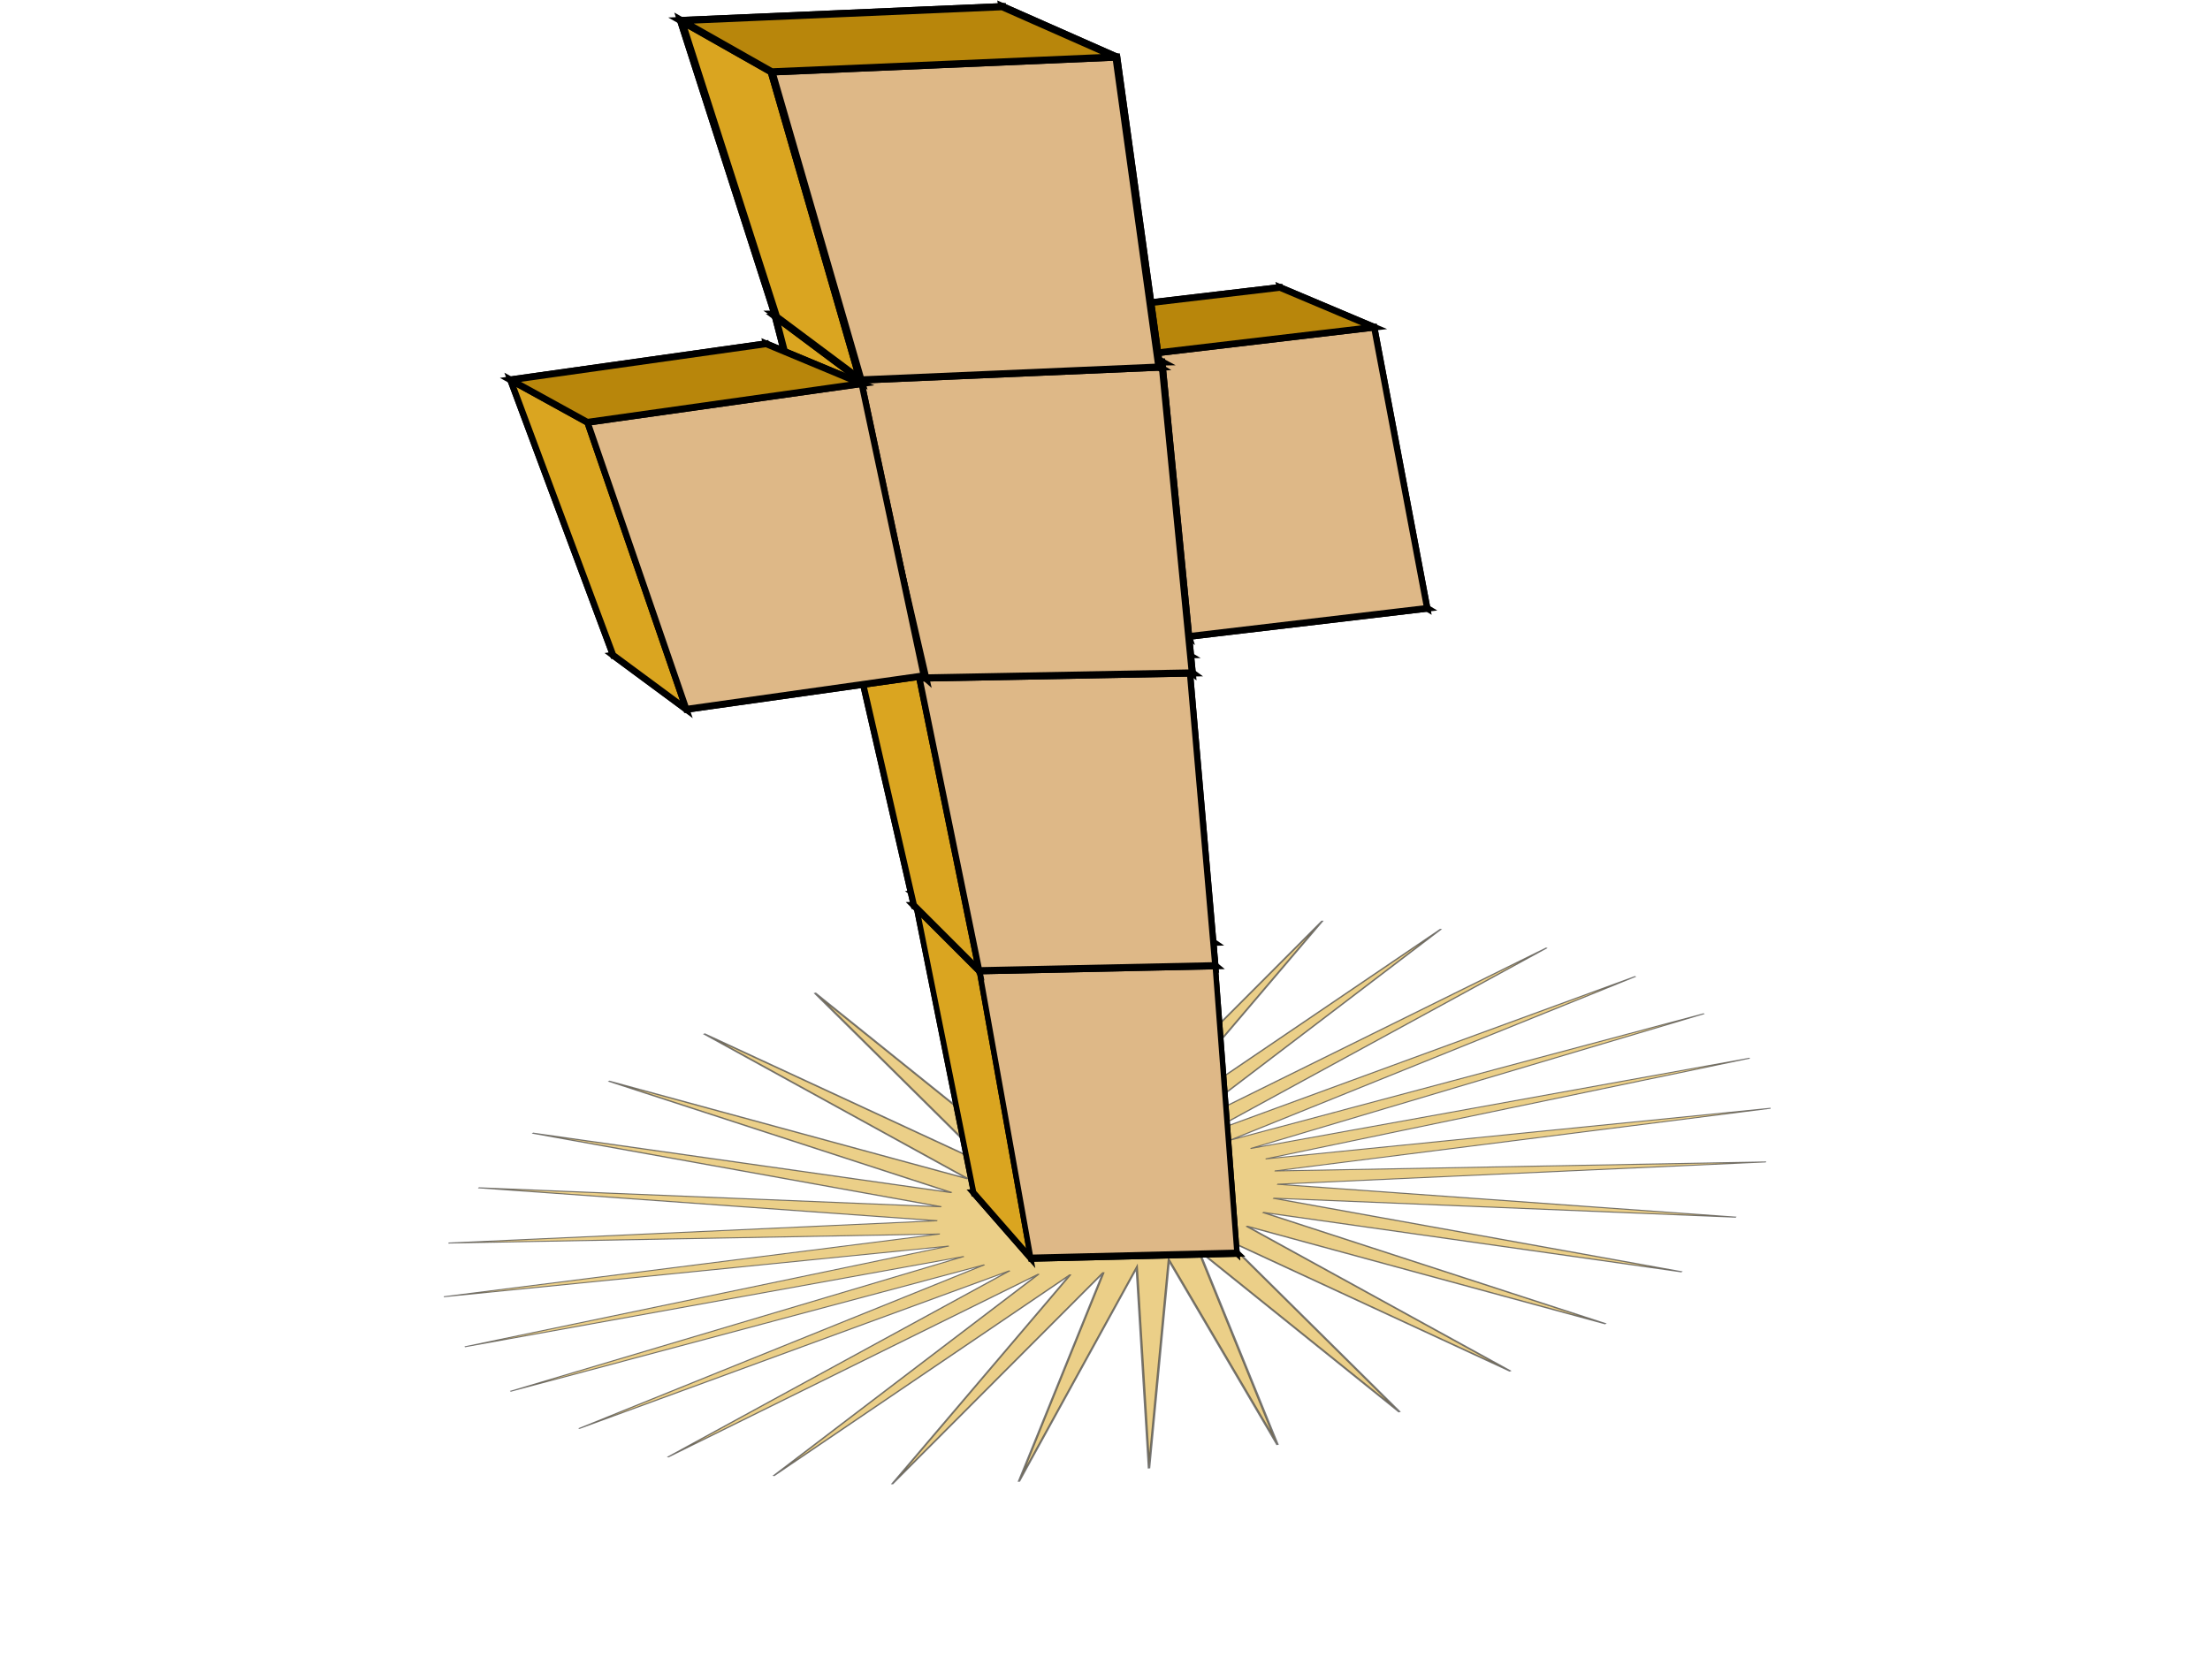 <?xml version="1.0" encoding="UTF-8"?>
<svg version="1.1" viewBox="0 0 1244.8 946.51" xmlns="http://www.w3.org/2000/svg">
<defs>
<filter id="a" color-interpolation-filters="sRGB">
<feGaussianBlur stdDeviation="7.192"/>
</filter>
</defs>
<g transform="translate(246.11 -74.18)">
<g transform="matrix(4.582,0,0,4.814,-183.69,-294.64)" fill="#ff8c00" fill-rule="evenodd" stroke="#000">
<g fill-rule="evenodd">
<path transform="matrix(.166 .078 -.248 .092 254.82 137.48)" d="m425.75 862.41-147.89-140.97 108.59 177.53-117.54-167.12 71.87 195.31-82.68-186.84 32.38 205.57-44.64-199.37-8.34 207.94-4.89-204.26-48.75 202.32 35.06-201.28-87.29 188.92 73.65-190.58-122.46 168.26 109.41-172.55-152.93 141.14 140.97-147.89-177.53 108.59 167.12-117.54-195.3 71.87 186.83-82.68-205.57 32.38 199.37-44.64-207.94-8.34 204.26-4.89-202.32-48.75 201.29 35.06-188.92-87.29 190.57 73.65-168.26-122.46 172.55 109.42-141.14-152.94 147.89 140.97-108.59-177.53 117.54 167.12-71.87-195.3 82.68 186.83-32.38-205.57 44.642 199.38 8.342-207.94 4.888 204.25 48.75-202.32-35.05 201.29 87.28-188.92-73.65 190.58 122.46-168.27-109.41 172.55 152.93-141.14-140.97 147.89 177.53-108.59-167.12 117.54 195.31-71.86-186.84 82.68 205.57-32.39-199.37 44.64 207.94 8.34-204.26 4.89 202.32 48.75-201.28-35.05 188.91 87.28-190.57-73.65 168.26 122.46-172.55-109.41z" fill="#daa520" filter="url(#a)" opacity=".729"/>
<g transform="matrix(.864 0 0 .837 5.08 12.584)">
<g transform="matrix(.893 -.111 .114 .934 30.481 18.688)">
<path d="m134.8 161.29 12.46 9.177-37.939-0.298-10.215-9.159z" fill="#e9e9ff"/>
<path d="m130.18 120.4-40.831-0.321 9.754 40.929 35.694 0.281z" fill="#353564"/>
<path d="m130.18 120.4 14.048 7.626 3.029 42.439-12.46-9.177z" fill="#4d4d9f"/>
<path d="m89.347 120.08 11.084 7.602 8.885 42.486-10.215-9.159z" fill="#daa520"/>
<path d="m144.23 128.03-43.795-0.345 8.885 42.486 37.939 0.298z" fill="#deb887"/>
<path d="m130.18 120.4 14.048 7.626-43.795-0.345-11.084-7.602z" fill="#b8860b"/>
</g>
<g transform="matrix(.774 0 0 1 39.81 81.136)">
<path d="m135.26 161.51 12.732 9.088-37.92 0.701-10.489-9.129z" fill="#e9e9ff"/>
<path d="m129.39 119.66-40.812 0.754 11.001 41.748 35.677-0.659z" fill="#353564"/>
<path d="m129.39 119.66 14.271 7.454 4.327 43.477-12.732-9.088z" fill="#4d4d9f"/>
<path d="m88.579 120.42 11.309 7.508 10.18 43.369-10.489-9.129z" fill="#daa520"/>
<path d="m143.66 127.12-43.774 0.809 10.18 43.369 37.92-0.701z" fill="#deb887"/>
<path d="m129.39 119.66 14.271 7.454-43.774 0.809-11.309-7.508z" fill="#b8860b"/>
</g>
<g transform="matrix(.886 0 0 1 20.152 40.94)">
<path d="m135.26 161.51 12.732 9.088-37.92 0.701-10.489-9.129z" fill="#e9e9ff"/>
<path d="m129.39 119.66-40.812 0.754 11.001 41.748 35.677-0.659z" fill="#353564"/>
<path d="m129.39 119.66 14.271 7.454 4.327 43.477-12.732-9.088z" fill="#4d4d9f"/>
<path d="m88.579 120.42 11.309 7.508 10.18 43.369-10.489-9.129z" fill="#daa520"/>
<path d="m143.66 127.12-43.774 0.809 10.18 43.369 37.92-0.701z" fill="#deb887"/>
<path d="m129.39 119.66 14.271 7.454-43.774 0.809-11.309-7.508z" fill="#b8860b"/>
</g>
<path d="m135.26 161.51 12.732 9.088-37.92 0.701-10.489-9.129z" fill="#e9e9ff"/>
<path d="m129.39 119.66-40.812 0.754 11.001 41.748 35.677-0.659z" fill="#353564"/>
<path d="m129.39 119.66 14.271 7.454 4.327 43.477-12.732-9.088z" fill="#4d4d9f"/>
<path d="m88.579 120.42 11.309 7.508 10.18 43.369-10.489-9.129z" fill="#daa520"/>
<path d="m143.66 127.12-43.774 0.809 10.18 43.369 37.92-0.701z" fill="#deb887"/>
<path d="m129.39 119.66 14.271 7.454-43.774 0.809-11.309-7.508z" fill="#b8860b"/>
<g transform="matrix(1.121 -.029 .029 1 -27.547 -38.476)">
<path d="m135.26 161.51 12.732 9.088-37.92 0.701-10.489-9.129z" fill="#e9e9ff"/>
<path d="m129.39 119.66-40.812 0.754 11.001 41.748 35.677-0.659z" fill="#353564"/>
<path d="m129.39 119.66 14.271 7.454 4.327 43.477-12.732-9.088z" fill="#4d4d9f"/>
<path d="m88.579 120.42 11.309 7.508 10.18 43.369-10.489-9.129z" fill="#daa520"/>
<path d="m143.66 127.12-43.774 0.809 10.18 43.369 37.92-0.701z" fill="#deb887"/>
<path d="m129.39 119.66 14.271 7.454-43.774 0.809-11.309-7.508z" fill="#b8860b"/>
</g>
<g transform="matrix(.895 -.092 .098 .952 -39.742 22.663)">
<path d="m135.55 161.26 12.896 8.899-37.896 1.263-10.654-8.974z" fill="#e9e9ff"/>
<path d="m128.91 119.5-40.785 1.359 11.77 41.586 35.654-1.188z" fill="#353564"/>
<path d="m128.91 119.5 14.405 7.242 5.13 43.414-12.896-8.899z" fill="#4d4d9f"/>
<path d="m88.127 120.86 11.445 7.341 10.98 43.22-10.654-8.974z" fill="#daa520"/>
<path d="m143.32 126.74-43.746 1.458 10.98 43.22 37.896-1.263z" fill="#deb887"/>
<path d="m128.91 119.5 14.405 7.242-43.746 1.458-11.445-7.341z" fill="#b8860b"/>
</g>
</g>
</g>
</g>
</g>
</svg>
